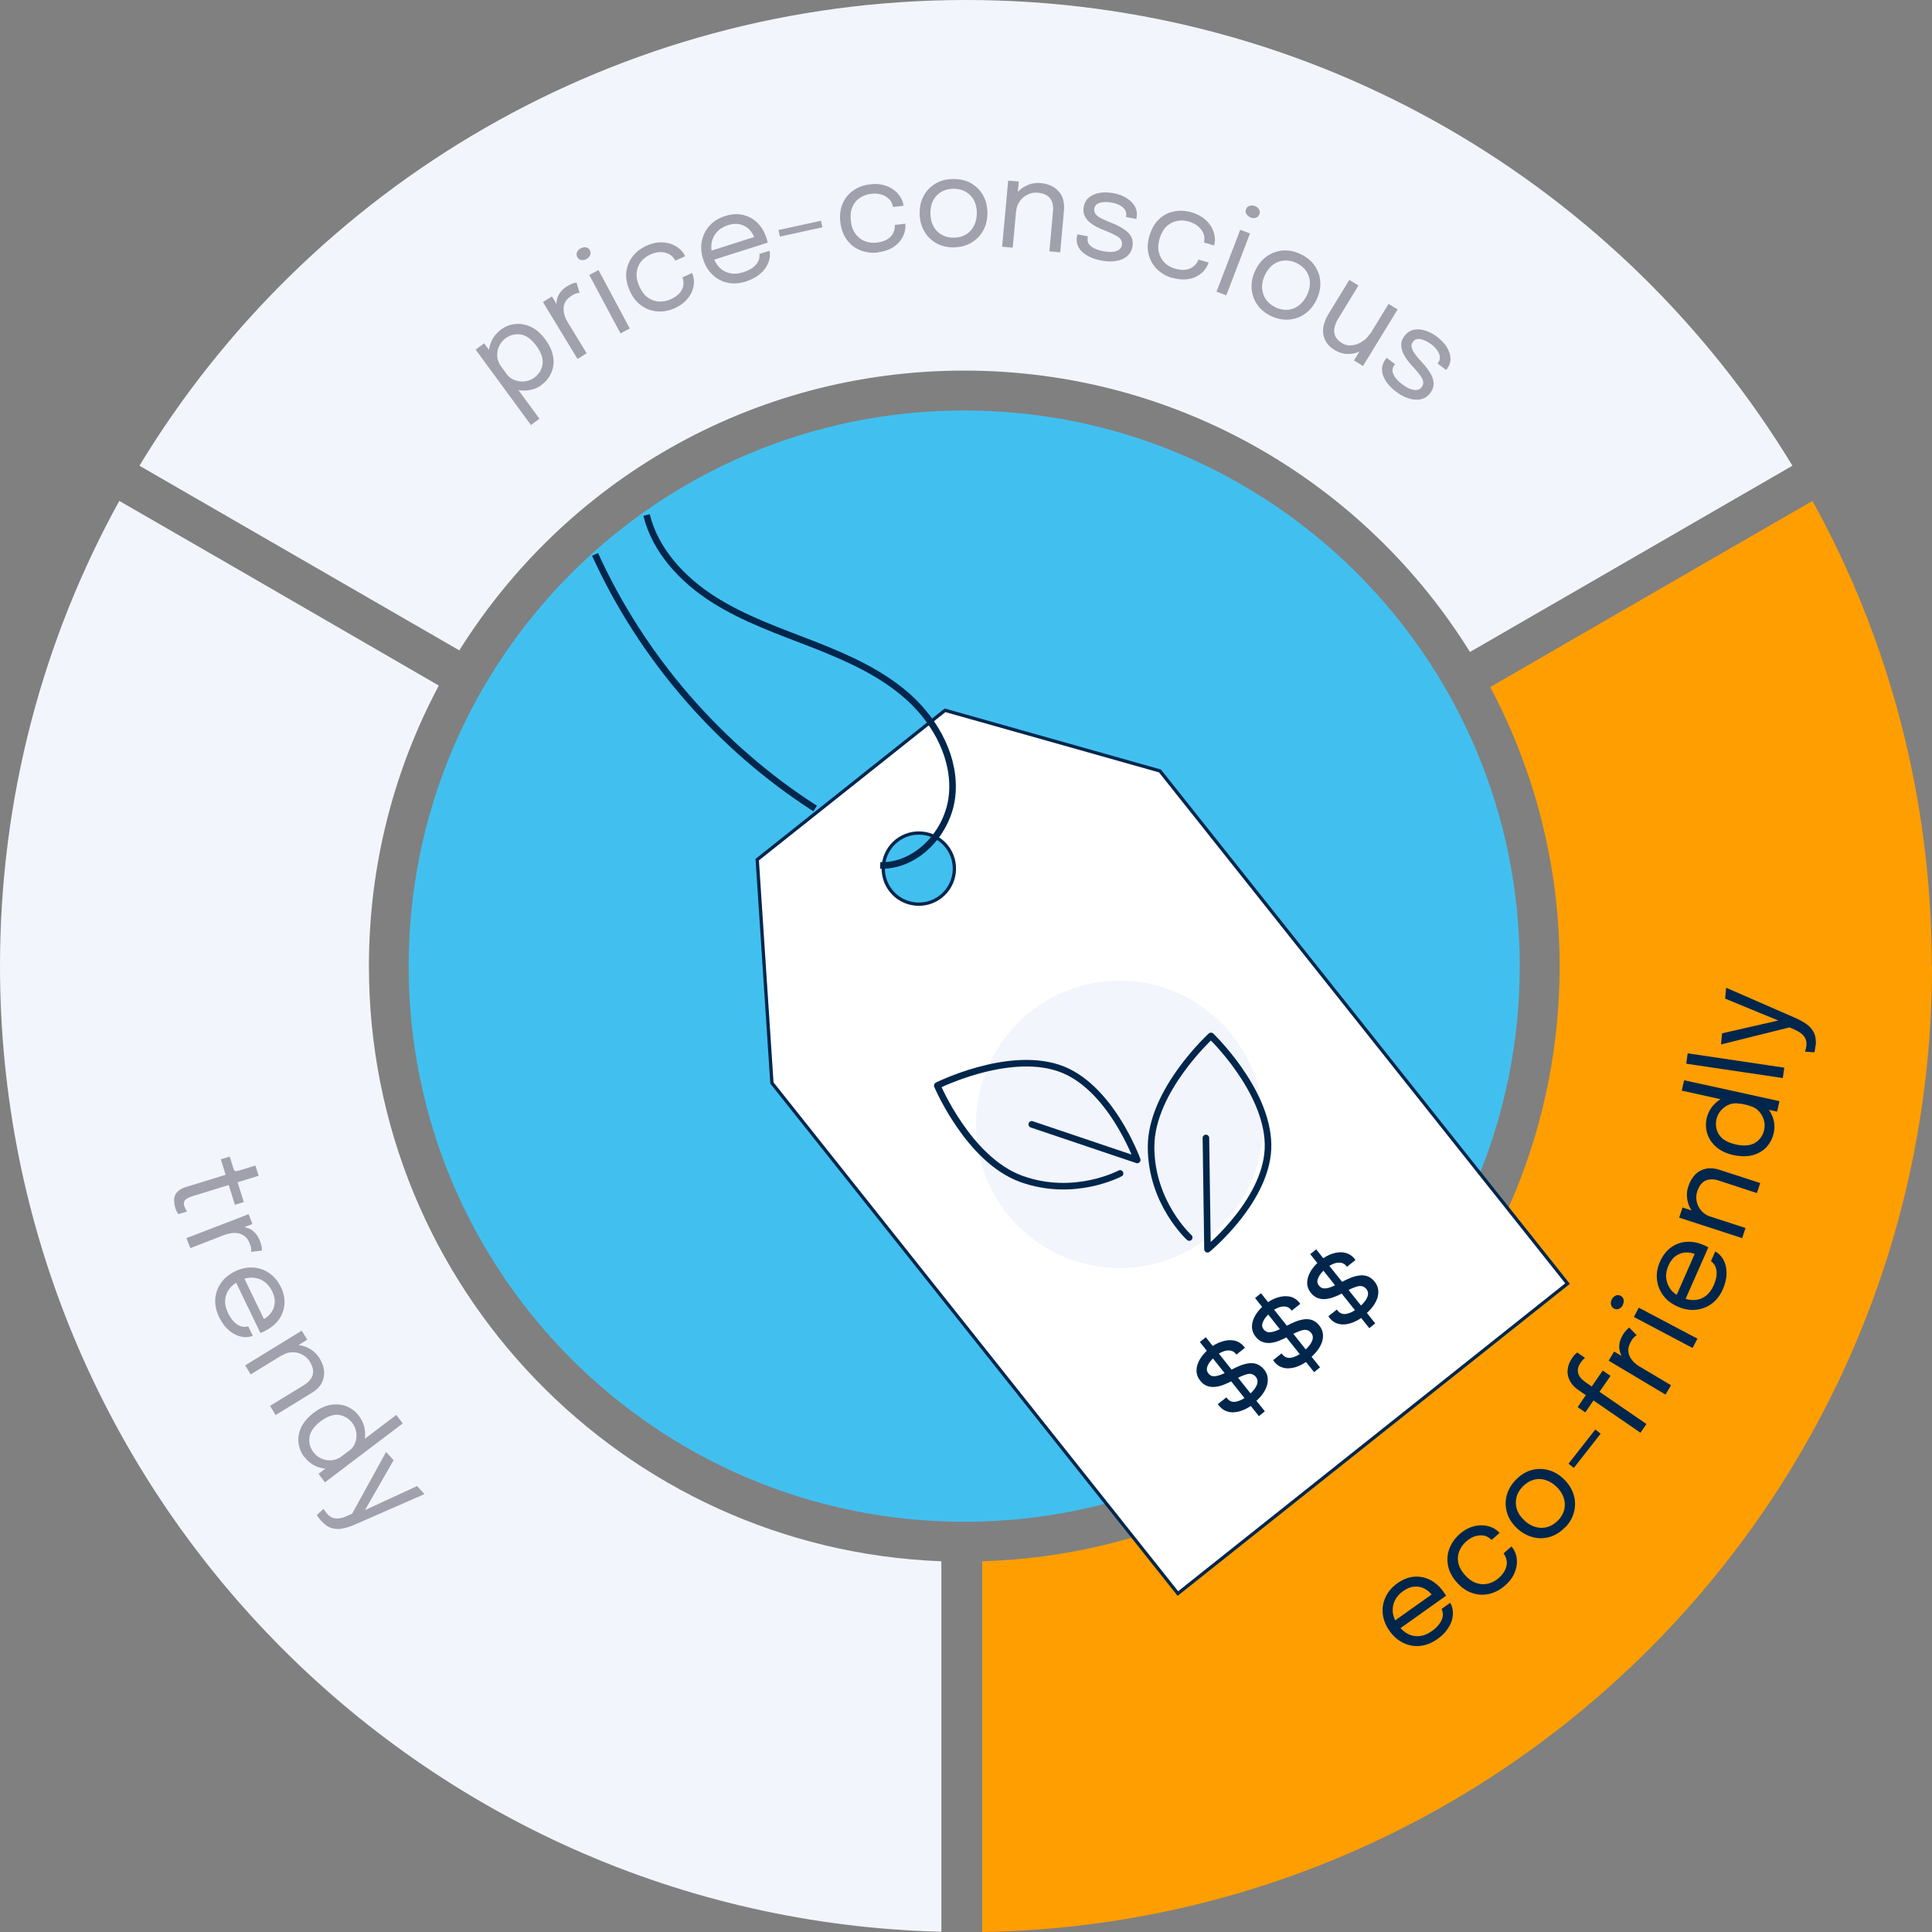 <svg xmlns="http://www.w3.org/2000/svg" width="294" height="294" viewBox="0 0 294 294" fill="none"><rect x="0" y="0" width="294" height="294" fill="#808080" stroke="none"/><g clip-path="url(#clip0_1270_14940)"><path d="M272.762 70.868L223.69 99.216C207.734 73.5 179.223 56.394 146.727 56.394C114.232 56.394 85.928 73.387 69.896 98.971L21.219 70.868C46.986 28.366 93.671 0 146.991 0C200.31 0 246.977 28.366 272.762 70.868Z" fill="#F3F5FC"></path><path d="M294 147C294 227.399 229.498 292.684 149.472 294V237.587C198.224 236.14 237.335 196.119 237.335 147.019C237.335 131.68 233.501 117.243 226.773 104.554L243.162 95.08L259.851 85.437L275.807 76.226C287.403 97.204 293.963 121.322 293.963 147H294Z" fill="#FF9E00"></path><path d="M143.251 237.568V293.962C63.788 291.989 0 226.966 0 147C0 121.322 6.578 97.204 18.155 76.226L33.736 85.211L50.406 94.854L66.776 104.329C59.992 117.055 56.139 131.586 56.139 147.019C56.139 195.893 94.817 235.745 143.251 237.587V237.568Z" fill="#F3F5FC"></path><path d="M146.727 231.572C193.416 231.572 231.264 193.716 231.264 147.019C231.264 100.321 193.416 62.466 146.727 62.466C100.039 62.466 62.19 100.321 62.19 147.019C62.19 193.716 100.039 231.572 146.727 231.572Z" fill="#41C0F0"></path><g opacity="0.5"><path d="M80.797 64.684L72.377 53.198L73.674 52.24L82.094 63.725L80.797 64.684ZM82.432 58.575C81.812 59.044 81.097 59.308 80.327 59.402C79.556 59.496 78.805 59.402 78.053 59.101C77.32 58.8 76.7 58.311 76.173 57.616L76.155 57.578C76.155 57.578 76.155 57.559 76.117 57.541L77.038 56.826C77.038 56.826 77.038 56.845 77.057 56.864C77.076 56.883 77.057 56.883 77.076 56.901C77.395 57.334 77.808 57.653 78.316 57.841C78.823 58.029 79.331 58.105 79.857 58.029C80.402 57.973 80.872 57.785 81.304 57.465C82.019 56.939 82.451 56.244 82.564 55.416C82.676 54.589 82.376 53.65 81.624 52.634C80.872 51.619 80.083 51.037 79.256 50.905C78.429 50.773 77.639 50.961 76.925 51.488C76.493 51.807 76.155 52.202 75.948 52.691C75.722 53.179 75.628 53.687 75.666 54.213C75.704 54.74 75.873 55.228 76.192 55.68L75.234 56.338C74.726 55.642 74.444 54.89 74.388 54.119C74.332 53.33 74.482 52.597 74.801 51.901C75.121 51.206 75.61 50.623 76.23 50.153C76.888 49.664 77.621 49.382 78.41 49.307C79.199 49.232 80.007 49.364 80.797 49.739C81.586 50.115 82.319 50.755 82.977 51.638C83.635 52.54 84.048 53.443 84.18 54.307C84.311 55.191 84.217 55.98 83.898 56.714C83.578 57.447 83.09 58.067 82.413 58.556L82.432 58.575Z" fill="#4E4E5E"></path><path d="M87.864 54.589L82.62 45.961L83.992 45.115L85.608 47.766L85.063 47.878C84.894 47.54 84.781 47.183 84.725 46.788C84.669 46.393 84.669 45.999 84.744 45.623C84.819 45.247 84.988 44.852 85.251 44.495C85.514 44.138 85.871 43.818 86.341 43.536C86.68 43.329 86.98 43.179 87.243 43.104C87.507 43.029 87.657 42.991 87.732 42.991L88.202 44.57C88.202 44.57 87.977 44.57 87.789 44.626C87.582 44.664 87.338 44.777 87.037 44.965C86.586 45.247 86.266 45.547 86.059 45.886C85.871 46.224 85.759 46.581 85.759 46.957C85.759 47.333 85.815 47.691 85.928 48.048C86.041 48.405 86.21 48.743 86.398 49.044L89.273 53.762L87.901 54.608L87.864 54.589Z" fill="#4E4E5E"></path><path d="M89.273 39.419C89.01 39.551 88.747 39.607 88.465 39.57C88.183 39.532 87.995 39.382 87.844 39.118C87.713 38.874 87.694 38.611 87.807 38.367C87.92 38.122 88.108 37.916 88.371 37.784C88.634 37.652 88.897 37.596 89.16 37.633C89.423 37.671 89.63 37.822 89.762 38.085C89.893 38.348 89.912 38.592 89.799 38.837C89.686 39.081 89.498 39.288 89.235 39.419H89.273ZM94.423 50.736L89.668 41.844L91.077 41.092L95.832 49.984L94.423 50.736Z" fill="#4E4E5E"></path><path d="M102.673 46.901C101.79 47.296 100.907 47.446 100.023 47.39C99.14 47.314 98.313 47.032 97.58 46.487C96.847 45.961 96.246 45.19 95.813 44.213C95.381 43.216 95.212 42.276 95.306 41.393C95.419 40.491 95.738 39.701 96.283 39.006C96.828 38.31 97.543 37.765 98.426 37.37C99.102 37.069 99.741 36.9 100.362 36.882C100.982 36.844 101.546 36.938 102.072 37.107C102.579 37.295 103.03 37.539 103.406 37.859C103.782 38.179 104.064 38.554 104.233 38.949C104.233 38.949 104.233 38.949 104.233 38.968C104.233 38.968 104.233 38.987 104.233 39.006L102.767 39.664C102.767 39.664 102.73 39.607 102.711 39.57C102.692 39.532 102.673 39.494 102.636 39.457C102.41 39.081 102.128 38.818 101.734 38.63C101.339 38.442 100.925 38.367 100.456 38.367C99.986 38.367 99.497 38.498 98.99 38.724C98.407 38.987 97.937 39.344 97.561 39.795C97.185 40.265 96.96 40.81 96.885 41.449C96.809 42.089 96.941 42.784 97.279 43.555C97.618 44.307 98.05 44.889 98.557 45.265C99.084 45.641 99.647 45.848 100.249 45.886C100.85 45.923 101.452 45.81 102.016 45.566C102.636 45.284 103.106 44.965 103.425 44.589C103.745 44.213 103.933 43.818 103.989 43.404C104.045 42.991 103.989 42.577 103.857 42.201L105.323 41.543C105.511 41.957 105.605 42.408 105.605 42.916C105.605 43.404 105.492 43.912 105.286 44.401C105.079 44.889 104.759 45.359 104.308 45.81C103.876 46.243 103.294 46.619 102.598 46.938L102.673 46.901Z" fill="#4E4E5E"></path><path d="M108.048 39.72L107.616 38.348L115.04 35.979L114.908 36.525C114.908 36.525 114.89 36.449 114.871 36.412C114.871 36.374 114.852 36.355 114.833 36.318C114.664 35.754 114.382 35.284 114.006 34.908C113.63 34.532 113.161 34.269 112.616 34.137C112.07 34.006 111.45 34.043 110.774 34.269C110.097 34.494 109.533 34.814 109.12 35.284C108.688 35.735 108.424 36.28 108.293 36.901C108.18 37.521 108.236 38.197 108.462 38.931C108.706 39.683 109.045 40.265 109.496 40.716C109.947 41.168 110.473 41.45 111.093 41.581C111.713 41.713 112.371 41.656 113.085 41.431C113.593 41.262 114.025 41.074 114.363 40.848C114.702 40.623 114.965 40.378 115.153 40.134C115.341 39.87 115.472 39.626 115.529 39.363C115.585 39.119 115.604 38.874 115.547 38.649L117.089 38.16C117.183 38.555 117.183 38.987 117.089 39.419C116.995 39.852 116.807 40.303 116.525 40.735C116.243 41.168 115.848 41.562 115.341 41.938C114.833 42.295 114.232 42.596 113.499 42.841C112.54 43.141 111.619 43.217 110.736 43.029C109.853 42.841 109.101 42.446 108.443 41.825C107.785 41.205 107.297 40.416 106.996 39.438C106.677 38.461 106.62 37.521 106.808 36.637C106.996 35.754 107.391 34.983 107.992 34.325C108.594 33.667 109.383 33.178 110.341 32.878C111.319 32.558 112.221 32.502 113.067 32.709C113.912 32.897 114.645 33.31 115.266 33.912C115.886 34.513 116.337 35.303 116.638 36.224C116.675 36.318 116.713 36.449 116.75 36.6C116.788 36.75 116.825 36.863 116.825 36.919L108.048 39.72Z" fill="#4E4E5E"></path><path d="M118.686 35.998L118.461 35.002L124.926 33.592L125.152 34.588L118.686 35.998Z" fill="#4E4E5E"></path><path d="M133.646 38.423C132.688 38.536 131.805 38.423 130.959 38.103C130.132 37.784 129.437 37.258 128.891 36.525C128.346 35.791 128.008 34.908 127.877 33.818C127.745 32.746 127.877 31.787 128.234 30.96C128.591 30.133 129.136 29.475 129.869 28.968C130.602 28.46 131.448 28.159 132.406 28.047C133.139 27.953 133.797 27.99 134.398 28.141C135 28.291 135.526 28.535 135.958 28.855C136.39 29.174 136.748 29.55 137.011 29.964C137.274 30.378 137.443 30.81 137.481 31.261C137.481 31.261 137.481 31.261 137.481 31.28C137.481 31.28 137.481 31.299 137.481 31.317L135.883 31.505C135.883 31.505 135.883 31.43 135.864 31.393C135.864 31.355 135.845 31.317 135.827 31.261C135.733 30.848 135.526 30.49 135.206 30.208C134.906 29.926 134.511 29.72 134.06 29.588C133.609 29.456 133.101 29.419 132.538 29.494C131.917 29.569 131.354 29.776 130.846 30.114C130.339 30.453 129.963 30.904 129.718 31.487C129.455 32.069 129.38 32.784 129.474 33.611C129.568 34.438 129.812 35.096 130.207 35.622C130.602 36.13 131.072 36.506 131.635 36.712C132.199 36.919 132.801 36.994 133.421 36.919C134.098 36.844 134.643 36.656 135.056 36.393C135.47 36.13 135.77 35.81 135.939 35.415C136.109 35.021 136.202 34.645 136.165 34.231L137.762 34.043C137.819 34.494 137.762 34.964 137.631 35.434C137.481 35.904 137.236 36.355 136.898 36.769C136.56 37.182 136.109 37.54 135.563 37.822C135.018 38.103 134.361 38.31 133.609 38.386L133.646 38.423Z" fill="#4E4E5E"></path><path d="M145.168 37.652C144.153 37.652 143.251 37.446 142.48 37.013C141.691 36.562 141.089 35.961 140.638 35.171C140.187 34.382 139.962 33.498 139.943 32.483C139.943 31.468 140.131 30.584 140.563 29.795C140.995 29.005 141.597 28.385 142.367 27.934C143.138 27.483 144.021 27.238 145.036 27.238C146.051 27.238 146.953 27.426 147.724 27.859C148.494 28.291 149.115 28.892 149.566 29.663C150.017 30.434 150.242 31.317 150.261 32.333C150.261 33.348 150.073 34.25 149.641 35.039C149.208 35.829 148.607 36.468 147.837 36.919C147.066 37.389 146.183 37.615 145.168 37.634V37.652ZM145.149 36.167C145.844 36.167 146.465 35.998 146.991 35.679C147.517 35.359 147.93 34.927 148.212 34.344C148.513 33.78 148.645 33.122 148.645 32.37C148.645 31.618 148.476 30.96 148.175 30.415C147.874 29.87 147.442 29.438 146.916 29.156C146.371 28.855 145.769 28.723 145.074 28.723C144.378 28.723 143.777 28.892 143.251 29.193C142.724 29.494 142.311 29.926 142.01 30.49C141.71 31.054 141.578 31.712 141.578 32.464C141.578 33.216 141.747 33.874 142.048 34.438C142.349 35.002 142.781 35.434 143.326 35.735C143.871 36.036 144.472 36.186 145.168 36.167H145.149Z" fill="#4E4E5E"></path><path d="M152.497 37.54L153.418 27.483L155.034 27.633L154.113 37.69L152.497 37.54ZM159.695 38.197L160.128 33.385C160.146 33.103 160.184 32.859 160.184 32.671C160.184 32.483 160.222 32.314 160.24 32.145C160.297 31.618 160.24 31.148 160.109 30.753C159.958 30.34 159.714 30.02 159.357 29.776C159 29.532 158.511 29.381 157.91 29.325C157.365 29.268 156.857 29.363 156.388 29.607C155.899 29.832 155.504 30.171 155.185 30.622C154.865 31.054 154.677 31.562 154.64 32.145L153.756 31.712C153.831 30.923 154.095 30.227 154.527 29.626C154.978 29.024 155.542 28.554 156.218 28.235C156.895 27.915 157.628 27.783 158.38 27.859C159.15 27.934 159.827 28.141 160.372 28.498C160.917 28.855 161.33 29.306 161.612 29.889C161.875 30.471 161.969 31.148 161.913 31.919C161.894 32.201 161.857 32.502 161.838 32.821C161.819 33.141 161.781 33.46 161.763 33.742L161.33 38.404L159.714 38.254L159.695 38.197Z" fill="#4E4E5E"></path><path d="M167.495 39.626C166.894 39.513 166.368 39.344 165.879 39.119C165.39 38.893 164.996 38.63 164.657 38.31C164.338 37.991 164.093 37.633 163.962 37.239C163.83 36.844 163.793 36.412 163.887 35.942C163.887 35.885 163.905 35.848 163.924 35.791C163.924 35.735 163.924 35.697 163.943 35.66L165.541 35.961C165.541 35.961 165.541 36.036 165.541 36.054C165.541 36.073 165.541 36.111 165.522 36.167C165.428 36.675 165.578 37.107 165.992 37.446C166.405 37.803 167.025 38.047 167.833 38.216C168.322 38.31 168.792 38.348 169.205 38.329C169.619 38.31 169.957 38.216 170.22 38.047C170.483 37.878 170.653 37.652 170.709 37.333C170.803 36.825 170.634 36.393 170.202 36.092C169.769 35.773 169.074 35.453 168.153 35.096C167.664 34.908 167.213 34.701 166.781 34.475C166.349 34.25 165.992 33.987 165.672 33.705C165.371 33.404 165.146 33.084 164.996 32.709C164.864 32.333 164.826 31.919 164.92 31.449C165.033 30.848 165.315 30.359 165.747 30.02C166.18 29.663 166.725 29.438 167.382 29.344C168.04 29.231 168.736 29.268 169.487 29.4C170.202 29.532 170.859 29.776 171.423 30.133C171.987 30.49 172.419 30.904 172.701 31.411C172.983 31.919 173.077 32.502 172.946 33.141C172.946 33.16 172.946 33.197 172.946 33.235C172.946 33.272 172.946 33.31 172.946 33.329L171.367 33.028C171.367 33.028 171.367 32.972 171.367 32.953C171.367 32.934 171.367 32.915 171.367 32.897C171.442 32.539 171.367 32.22 171.198 31.938C171.01 31.656 170.747 31.43 170.408 31.242C170.07 31.054 169.675 30.923 169.262 30.848C168.867 30.772 168.473 30.735 168.078 30.753C167.683 30.772 167.345 30.848 167.063 30.979C166.781 31.129 166.593 31.374 166.537 31.693C166.48 32.032 166.537 32.314 166.725 32.577C166.913 32.84 167.213 33.047 167.627 33.254C168.021 33.46 168.51 33.667 169.074 33.893C169.581 34.081 170.032 34.288 170.465 34.532C170.897 34.776 171.273 35.021 171.574 35.303C171.893 35.585 172.1 35.923 172.25 36.28C172.382 36.656 172.419 37.07 172.325 37.558C172.231 38.047 172.043 38.442 171.743 38.761C171.461 39.081 171.085 39.325 170.653 39.495C170.22 39.664 169.732 39.758 169.205 39.776C168.679 39.795 168.115 39.758 167.552 39.645L167.495 39.626Z" fill="#4E4E5E"></path><path d="M178.396 42.314C177.475 42.032 176.704 41.581 176.065 40.961C175.426 40.34 175.013 39.57 174.787 38.686C174.562 37.803 174.618 36.844 174.938 35.81C175.257 34.776 175.727 33.949 176.404 33.329C177.062 32.708 177.832 32.333 178.697 32.163C179.561 31.994 180.463 32.05 181.384 32.333C182.08 32.539 182.681 32.84 183.17 33.216C183.658 33.592 184.034 34.024 184.316 34.494C184.598 34.964 184.767 35.453 184.842 35.942C184.918 36.43 184.899 36.882 184.767 37.314C184.767 37.314 184.767 37.314 184.767 37.333C184.767 37.352 184.767 37.352 184.767 37.37L183.226 36.9C183.226 36.9 183.226 36.825 183.245 36.788C183.264 36.75 183.245 36.712 183.245 36.656C183.32 36.242 183.264 35.829 183.095 35.453C182.925 35.077 182.662 34.72 182.286 34.419C181.929 34.118 181.478 33.893 180.933 33.724C180.332 33.535 179.73 33.498 179.148 33.611C178.565 33.724 178.02 33.987 177.55 34.419C177.08 34.851 176.723 35.472 176.479 36.261C176.235 37.051 176.197 37.765 176.347 38.385C176.498 39.006 176.78 39.532 177.212 39.964C177.644 40.397 178.17 40.697 178.772 40.867C179.43 41.055 179.993 41.13 180.482 41.036C180.971 40.942 181.365 40.773 181.685 40.491C182.004 40.209 182.23 39.87 182.38 39.495L183.921 39.946C183.79 40.378 183.564 40.791 183.245 41.167C182.925 41.544 182.512 41.844 182.042 42.089C181.572 42.333 181.008 42.483 180.388 42.521C179.768 42.559 179.091 42.483 178.358 42.258L178.396 42.314Z" fill="#4E4E5E"></path><path d="M185.124 44.382L188.733 34.964L190.217 35.528L186.609 44.946L185.124 44.382ZM190.311 33.084C190.029 32.972 189.823 32.802 189.672 32.577C189.522 32.351 189.503 32.088 189.616 31.825C189.71 31.562 189.898 31.393 190.161 31.317C190.424 31.242 190.687 31.261 190.969 31.355C191.251 31.449 191.458 31.637 191.589 31.863C191.721 32.088 191.758 32.351 191.646 32.614C191.533 32.896 191.364 33.066 191.101 33.141C190.838 33.216 190.574 33.216 190.292 33.103L190.311 33.084Z" fill="#4E4E5E"></path><path d="M193.45 48.104C192.529 47.672 191.815 47.089 191.308 46.337C190.8 45.604 190.518 44.777 190.462 43.874C190.406 42.972 190.593 42.07 191.026 41.149C191.458 40.246 192.041 39.532 192.774 39.006C193.507 38.498 194.315 38.198 195.198 38.122C196.081 38.047 197.002 38.235 197.904 38.667C198.825 39.1 199.54 39.683 200.047 40.416C200.554 41.149 200.855 41.957 200.912 42.859C200.968 43.743 200.799 44.645 200.367 45.566C199.934 46.487 199.352 47.202 198.619 47.728C197.886 48.255 197.078 48.555 196.175 48.63C195.273 48.706 194.371 48.536 193.45 48.104ZM194.089 46.769C194.709 47.07 195.348 47.183 195.95 47.145C196.57 47.089 197.134 46.882 197.641 46.487C198.149 46.093 198.581 45.566 198.901 44.89C199.22 44.213 199.37 43.555 199.333 42.916C199.295 42.277 199.107 41.713 198.75 41.224C198.393 40.717 197.904 40.322 197.284 40.021C196.664 39.72 196.044 39.607 195.424 39.645C194.803 39.683 194.258 39.889 193.732 40.265C193.225 40.641 192.811 41.168 192.492 41.844C192.172 42.521 192.022 43.179 192.059 43.818C192.097 44.457 192.285 45.04 192.623 45.548C192.98 46.055 193.469 46.469 194.089 46.751V46.769Z" fill="#4E4E5E"></path><path d="M203.167 53.311C202.547 52.935 202.096 52.522 201.814 52.052C201.532 51.582 201.381 51.112 201.344 50.623C201.306 50.134 201.363 49.664 201.513 49.194C201.663 48.743 201.832 48.33 202.058 47.954C202.19 47.747 202.321 47.54 202.453 47.315C202.584 47.089 202.716 46.882 202.847 46.657L205.328 42.596L206.719 43.442L204.351 47.333C204.238 47.54 204.107 47.728 203.994 47.916C203.881 48.104 203.768 48.292 203.656 48.461C203.392 48.894 203.204 49.345 203.092 49.796C202.979 50.247 203.016 50.679 203.167 51.093C203.336 51.506 203.674 51.882 204.201 52.202C204.689 52.503 205.215 52.615 205.779 52.54C206.343 52.465 206.851 52.277 207.339 51.939C207.828 51.619 208.204 51.224 208.486 50.773L209.087 51.6C208.805 52.07 208.429 52.484 207.978 52.841C207.527 53.198 207.038 53.461 206.493 53.649C205.948 53.837 205.403 53.894 204.821 53.856C204.238 53.8 203.693 53.612 203.129 53.292L203.167 53.311ZM206.042 54.852L211.305 46.243L212.677 47.089L207.414 55.698L206.042 54.852Z" fill="#4E4E5E"></path><path d="M212.433 59.59C211.944 59.232 211.53 58.838 211.211 58.424C210.873 58.011 210.628 57.597 210.478 57.165C210.328 56.732 210.271 56.3 210.328 55.886C210.384 55.473 210.553 55.059 210.835 54.683C210.873 54.646 210.891 54.608 210.929 54.552C210.967 54.514 210.985 54.477 211.004 54.439L212.301 55.416C212.301 55.416 212.263 55.473 212.245 55.492C212.245 55.51 212.207 55.548 212.169 55.586C211.869 55.999 211.812 56.45 212.038 56.958C212.263 57.465 212.696 57.954 213.353 58.462C213.767 58.762 214.143 59.007 214.538 59.157C214.913 59.307 215.271 59.383 215.571 59.345C215.891 59.307 216.135 59.176 216.323 58.932C216.642 58.518 216.661 58.067 216.417 57.597C216.154 57.127 215.684 56.525 215.007 55.811C214.65 55.435 214.331 55.04 214.049 54.646C213.767 54.251 213.541 53.856 213.41 53.461C213.278 53.067 213.203 52.672 213.241 52.277C213.278 51.882 213.447 51.488 213.729 51.112C214.105 50.623 214.556 50.322 215.101 50.191C215.646 50.059 216.248 50.096 216.868 50.303C217.507 50.491 218.127 50.83 218.729 51.281C219.311 51.732 219.781 52.221 220.138 52.785C220.495 53.349 220.683 53.913 220.721 54.495C220.758 55.078 220.571 55.623 220.176 56.15C220.176 56.168 220.138 56.187 220.119 56.225C220.101 56.262 220.082 56.281 220.063 56.3L218.766 55.322C218.766 55.322 218.804 55.285 218.804 55.266C218.804 55.266 218.823 55.228 218.841 55.21C219.067 54.909 219.142 54.608 219.105 54.27C219.067 53.931 218.917 53.612 218.691 53.292C218.466 52.973 218.184 52.691 217.845 52.428C217.526 52.183 217.188 51.976 216.83 51.826C216.473 51.657 216.135 51.582 215.816 51.582C215.496 51.582 215.233 51.732 215.026 51.995C214.819 52.277 214.744 52.559 214.819 52.86C214.895 53.161 215.045 53.499 215.327 53.875C215.59 54.232 215.928 54.646 216.342 55.078C216.699 55.473 217.037 55.867 217.319 56.262C217.601 56.657 217.827 57.052 217.977 57.447C218.127 57.841 218.184 58.236 218.146 58.631C218.108 59.026 217.939 59.42 217.639 59.815C217.338 60.21 217 60.492 216.586 60.642C216.191 60.793 215.759 60.868 215.289 60.811C214.819 60.774 214.35 60.642 213.861 60.435C213.372 60.229 212.902 59.947 212.433 59.59Z" fill="#4E4E5E"></path></g><path d="M212.564 248.171L211.737 246.986L218.09 242.475L218.127 243.02C218.127 243.02 218.09 242.964 218.071 242.926C218.052 242.888 218.033 242.87 218.015 242.851C217.676 242.381 217.263 242.005 216.793 241.761C216.323 241.497 215.797 241.403 215.233 241.441C214.669 241.479 214.105 241.704 213.523 242.118C212.94 242.531 212.508 243.02 212.245 243.584C211.982 244.148 211.888 244.749 211.944 245.37C212.019 245.99 212.282 246.629 212.715 247.25C213.166 247.889 213.673 248.34 214.237 248.641C214.801 248.923 215.402 249.035 216.022 248.979C216.643 248.904 217.263 248.659 217.864 248.227C218.297 247.926 218.635 247.607 218.898 247.287C219.161 246.968 219.33 246.667 219.443 246.366C219.556 246.065 219.593 245.783 219.556 245.52C219.518 245.257 219.481 245.031 219.368 244.843L220.683 243.903C220.89 244.261 221.022 244.655 221.078 245.107C221.135 245.558 221.078 246.046 220.947 246.535C220.796 247.043 220.552 247.531 220.176 248.039C219.819 248.547 219.312 249.017 218.691 249.449C217.864 250.032 217 250.37 216.116 250.464C215.233 250.558 214.387 250.408 213.56 250.013C212.752 249.618 212.038 249.017 211.455 248.189C210.854 247.343 210.516 246.479 210.422 245.576C210.328 244.674 210.478 243.828 210.854 243.02C211.23 242.212 211.831 241.516 212.64 240.933C213.466 240.351 214.312 240.012 215.177 239.937C216.041 239.862 216.868 240.031 217.639 240.426C218.409 240.821 219.086 241.422 219.65 242.212C219.706 242.287 219.781 242.4 219.875 242.55C219.969 242.682 220.026 242.776 220.044 242.832L212.546 248.171H212.564Z" fill="#00264C"></path><path d="M229.009 241.29C228.276 241.93 227.487 242.343 226.622 242.55C225.758 242.757 224.893 242.7 224.029 242.418C223.164 242.136 222.375 241.572 221.661 240.764C220.947 239.956 220.514 239.091 220.345 238.208C220.176 237.324 220.251 236.459 220.571 235.632C220.89 234.805 221.416 234.072 222.131 233.433C222.676 232.944 223.258 232.606 223.841 232.399C224.424 232.192 224.987 232.098 225.532 232.117C226.077 232.117 226.585 232.249 227.036 232.437C227.487 232.625 227.863 232.907 228.145 233.226C228.145 233.226 228.145 233.226 228.164 233.245C228.182 233.264 228.164 233.264 228.182 233.283L226.98 234.335C226.98 234.335 226.942 234.279 226.904 234.26C226.867 234.241 226.848 234.204 226.81 234.185C226.491 233.903 226.134 233.715 225.72 233.659C225.307 233.602 224.875 233.659 224.424 233.79C223.972 233.94 223.54 234.204 223.127 234.561C222.657 234.974 222.3 235.463 222.074 236.008C221.849 236.572 221.792 237.155 221.905 237.775C222.018 238.396 222.356 239.035 222.901 239.655C223.446 240.275 224.029 240.689 224.63 240.896C225.232 241.103 225.833 241.14 226.435 240.99C227.017 240.858 227.562 240.576 228.032 240.163C228.539 239.711 228.897 239.26 229.085 238.809C229.272 238.358 229.348 237.926 229.272 237.493C229.197 237.061 229.047 236.704 228.803 236.384L230.005 235.332C230.306 235.67 230.532 236.083 230.682 236.553C230.832 237.023 230.87 237.531 230.814 238.076C230.757 238.621 230.588 239.148 230.306 239.711C230.024 240.257 229.592 240.783 229.009 241.29Z" fill="#00264C"></path><path d="M238.219 232.361C237.523 233.095 236.753 233.602 235.888 233.865C235.024 234.128 234.159 234.147 233.276 233.922C232.392 233.696 231.584 233.245 230.851 232.568C230.118 231.873 229.611 231.102 229.348 230.256C229.085 229.41 229.047 228.545 229.254 227.662C229.46 226.797 229.912 225.989 230.607 225.256C231.302 224.523 232.073 224.015 232.919 223.752C233.764 223.489 234.629 223.47 235.512 223.677C236.377 223.884 237.185 224.335 237.918 225.03C238.651 225.726 239.158 226.496 239.44 227.361C239.722 228.226 239.76 229.091 239.553 229.974C239.346 230.858 238.914 231.666 238.219 232.399V232.361ZM237.129 231.346C237.598 230.839 237.918 230.275 238.05 229.673C238.181 229.072 238.143 228.47 237.937 227.869C237.73 227.267 237.354 226.703 236.809 226.196C236.264 225.688 235.681 225.35 235.061 225.181C234.441 225.011 233.858 225.03 233.276 225.218C232.693 225.406 232.167 225.745 231.678 226.252C231.208 226.76 230.889 227.305 230.757 227.906C230.626 228.508 230.645 229.109 230.832 229.692C231.02 230.275 231.415 230.839 231.96 231.365C232.505 231.891 233.088 232.211 233.708 232.38C234.328 232.549 234.93 232.531 235.531 232.361C236.114 232.173 236.659 231.835 237.129 231.328V231.346Z" fill="#00264C"></path><path d="M239.497 223.376L238.688 222.737L242.767 217.53L243.575 218.169L239.497 223.376Z" fill="#00264C"></path><path d="M249.627 218.018L242.485 213.112L241.244 214.936L240.079 214.127L241.32 212.304L240.248 211.571C239.872 211.308 239.572 211.044 239.309 210.744C239.064 210.443 238.876 210.123 238.745 209.804C238.613 209.484 238.557 209.127 238.538 208.789C238.538 208.432 238.594 208.074 238.707 207.717C238.82 207.36 239.008 207.003 239.252 206.646C239.421 206.383 239.591 206.195 239.722 206.063C239.854 205.931 239.948 205.856 240.023 205.819L241.188 206.627C241.188 206.627 241.038 206.759 240.906 206.89C240.775 207.022 240.662 207.172 240.549 207.341C240.305 207.698 240.154 208.018 240.117 208.319C240.079 208.62 240.117 208.883 240.211 209.146C240.324 209.39 240.474 209.635 240.681 209.841C240.887 210.048 241.132 210.236 241.395 210.424L242.222 210.988L243.894 208.563L245.079 209.371L243.406 211.796L250.548 216.703L249.627 218.037V218.018Z" fill="#00264C"></path><path d="M253.461 212.229L244.797 207.059L245.624 205.668L248.293 207.247L247.86 207.604C247.56 207.379 247.297 207.116 247.052 206.796C246.827 206.477 246.639 206.138 246.526 205.743C246.413 205.368 246.376 204.954 246.432 204.522C246.488 204.089 246.658 203.638 246.939 203.168C247.146 202.811 247.353 202.548 247.541 202.36C247.729 202.172 247.86 202.059 247.917 202.021L249.063 203.187C249.063 203.187 248.875 203.3 248.725 203.431C248.575 203.563 248.387 203.77 248.217 204.089C247.954 204.54 247.804 204.973 247.785 205.349C247.766 205.725 247.842 206.101 248.011 206.439C248.18 206.777 248.405 207.059 248.669 207.323C248.95 207.586 249.232 207.811 249.552 207.98L254.288 210.8L253.461 212.191V212.229Z" fill="#00264C"></path><path d="M246.958 198.6C246.826 198.864 246.62 199.052 246.375 199.164C246.131 199.277 245.868 199.277 245.605 199.127C245.36 198.995 245.21 198.788 245.154 198.525C245.097 198.262 245.154 197.98 245.285 197.717C245.417 197.454 245.623 197.266 245.868 197.153C246.112 197.04 246.375 197.059 246.62 197.191C246.883 197.322 247.033 197.529 247.071 197.792C247.108 198.055 247.071 198.318 246.939 198.582L246.958 198.6ZM257.558 205.123L248.631 200.405L249.382 198.995L258.31 203.713L257.558 205.123Z" fill="#00264C"></path><path d="M256.186 198.262L254.87 197.679L258.009 190.536L258.328 190.987C258.328 190.987 258.253 190.949 258.234 190.949C258.197 190.949 258.178 190.931 258.141 190.912C257.614 190.686 257.069 190.573 256.524 190.592C255.979 190.611 255.472 190.799 255.021 191.119C254.551 191.438 254.194 191.927 253.893 192.585C253.611 193.243 253.48 193.882 253.555 194.502C253.63 195.123 253.837 195.687 254.213 196.194C254.588 196.702 255.133 197.096 255.848 197.416C256.562 197.736 257.238 197.867 257.877 197.829C258.516 197.792 259.08 197.585 259.569 197.209C260.058 196.833 260.471 196.307 260.772 195.611C260.978 195.123 261.129 194.671 261.185 194.277C261.242 193.882 261.242 193.525 261.185 193.205C261.11 192.886 261.016 192.641 260.866 192.416C260.715 192.209 260.546 192.04 260.358 191.927L261.016 190.442C261.373 190.63 261.693 190.912 261.975 191.269C262.256 191.626 262.463 192.059 262.595 192.566C262.726 193.074 262.764 193.638 262.708 194.239C262.651 194.859 262.463 195.517 262.163 196.213C261.749 197.134 261.185 197.867 260.471 198.393C259.757 198.92 258.949 199.221 258.047 199.315C257.144 199.409 256.242 199.239 255.303 198.826C254.363 198.412 253.611 197.848 253.085 197.115C252.559 196.382 252.239 195.593 252.145 194.69C252.051 193.807 252.202 192.886 252.615 191.983C253.028 191.043 253.592 190.329 254.288 189.822C255.002 189.314 255.791 189.032 256.656 188.976C257.52 188.919 258.404 189.088 259.306 189.483C259.4 189.521 259.513 189.577 259.663 189.652C259.813 189.728 259.907 189.784 259.964 189.822L256.242 198.243L256.186 198.262Z" fill="#00264C"></path><path d="M265.113 188.412L255.528 185.291L256.036 183.75L265.621 186.87L265.113 188.412ZM267.35 181.551L262.745 180.047C262.463 179.953 262.238 179.878 262.069 179.821C261.9 179.765 261.712 179.708 261.561 179.652C261.054 179.483 260.603 179.426 260.17 179.483C259.738 179.52 259.362 179.708 259.043 179.99C258.723 180.291 258.46 180.723 258.272 181.306C258.103 181.814 258.084 182.34 258.197 182.866C258.31 183.393 258.554 183.844 258.911 184.258C259.268 184.671 259.719 184.953 260.264 185.141L259.644 185.912C258.892 185.667 258.272 185.254 257.784 184.69C257.295 184.126 256.957 183.468 256.806 182.735C256.637 182.002 256.675 181.269 256.919 180.536C257.163 179.802 257.52 179.201 257.972 178.731C258.423 178.261 258.986 177.979 259.607 177.847C260.227 177.716 260.922 177.772 261.655 178.017C261.918 178.111 262.2 178.205 262.52 178.299C262.839 178.393 263.121 178.487 263.403 178.581L267.857 180.028L267.35 181.569V181.551Z" fill="#00264C"></path><path d="M270.432 169.163L255.923 165.967L256.28 164.388L270.789 167.565L270.432 169.144V169.163ZM269.906 172.433C269.737 173.242 269.361 173.937 268.835 174.539C268.29 175.122 267.594 175.535 266.748 175.78C265.903 176.005 264.925 176.005 263.816 175.78C262.726 175.535 261.862 175.14 261.185 174.558C260.527 173.975 260.058 173.317 259.813 172.546C259.569 171.794 259.531 171.005 259.701 170.215C259.87 169.463 260.208 168.787 260.715 168.204C261.223 167.621 261.843 167.189 262.576 166.926C263.309 166.663 264.098 166.625 264.944 166.813C264.944 166.813 264.982 166.813 265.001 166.813C265.001 166.813 265.038 166.813 265.057 166.813L264.85 167.96C264.85 167.96 264.813 167.96 264.794 167.96C264.775 167.96 264.756 167.96 264.737 167.96C264.192 167.847 263.685 167.884 263.196 168.054C262.708 168.242 262.275 168.542 261.918 168.937C261.561 169.332 261.317 169.802 261.204 170.328C261.016 171.212 261.148 172.001 261.618 172.697C262.087 173.411 262.933 173.881 264.155 174.163C265.376 174.426 266.354 174.351 267.087 173.9C267.82 173.449 268.271 172.791 268.459 171.926C268.571 171.381 268.553 170.836 268.384 170.328C268.214 169.821 267.932 169.369 267.557 168.993C267.162 168.617 266.692 168.373 266.147 168.26L266.429 167.132C267.275 167.32 267.989 167.678 268.571 168.223C269.154 168.768 269.568 169.407 269.812 170.14C270.056 170.892 270.094 171.663 269.906 172.471V172.433Z" fill="#00264C"></path><path d="M256.825 160.29L271.522 162.471L271.297 164.05L256.6 161.869L256.825 160.29Z" fill="#00264C"></path><path d="M276.277 159.068C276.258 159.313 276.221 159.557 276.183 159.764C276.146 159.97 276.108 160.102 276.07 160.14L274.661 160.027C274.661 160.027 274.755 159.82 274.792 159.632C274.83 159.444 274.867 159.256 274.886 159.068C274.924 158.673 274.868 158.316 274.717 158.016C274.567 157.715 274.36 157.47 274.097 157.264C273.834 157.057 273.514 156.869 273.176 156.718L272.311 156.342L261.899 158.937L262.05 157.245L270.958 155.215V155.44L262.52 151.963L262.67 150.308L273.27 154.933C273.871 155.196 274.398 155.497 274.886 155.835C275.375 156.173 275.751 156.606 276.014 157.113C276.277 157.621 276.371 158.279 276.315 159.087L276.277 159.068Z" fill="#00264C"></path><g opacity="0.5"><path d="M26.669 183.75C26.575 183.449 26.519 183.149 26.5 182.848C26.481 182.547 26.5 182.246 26.613 181.964C26.707 181.682 26.895 181.419 27.177 181.194C27.459 180.968 27.834 180.761 28.342 180.611C28.473 180.573 28.605 180.536 28.736 180.498C28.868 180.46 29.018 180.404 29.169 180.366L34.337 178.769L33.604 176.419L34.958 176.005L35.427 177.509C35.484 177.716 35.54 177.866 35.596 177.979C35.653 178.092 35.709 178.167 35.784 178.186C35.86 178.224 35.972 178.224 36.123 178.186C36.254 178.148 36.461 178.111 36.687 178.036L38.867 177.359L39.355 178.919L36.16 179.915L37.1 182.923L35.747 183.337L34.807 180.329L30.127 181.776C29.996 181.814 29.864 181.852 29.733 181.889C29.601 181.927 29.488 181.964 29.375 182.002C28.868 182.152 28.473 182.34 28.229 182.566C27.985 182.773 27.91 183.111 28.06 183.543C28.116 183.713 28.173 183.882 28.267 184.032C28.361 184.182 28.417 184.295 28.473 184.352L27.139 184.765C27.139 184.765 26.989 184.54 26.895 184.37C26.801 184.201 26.726 183.995 26.65 183.769L26.669 183.75Z" fill="#4E4E5E"></path><path d="M28.417 188.393L37.833 184.765L38.416 186.269L35.521 187.378V186.814C35.878 186.72 36.254 186.664 36.649 186.683C37.044 186.683 37.419 186.777 37.795 186.908C38.171 187.04 38.51 187.284 38.81 187.604C39.111 187.923 39.374 188.337 39.562 188.844C39.712 189.22 39.788 189.54 39.825 189.803C39.863 190.066 39.863 190.235 39.844 190.311L38.209 190.499C38.209 190.499 38.228 190.292 38.228 190.085C38.228 189.878 38.153 189.615 38.021 189.277C37.833 188.788 37.589 188.412 37.288 188.168C36.987 187.923 36.649 187.754 36.292 187.679C35.935 187.604 35.559 187.604 35.183 187.66C34.807 187.716 34.45 187.81 34.112 187.942L28.962 189.935L28.379 188.431L28.417 188.393Z" fill="#4E4E5E"></path><path d="M35.596 194.578L36.893 193.957L40.295 200.988L39.75 200.931C39.75 200.931 39.825 200.894 39.844 200.875C39.881 200.875 39.9 200.837 39.938 200.837C40.464 200.593 40.896 200.236 41.216 199.804C41.554 199.371 41.742 198.882 41.798 198.319C41.855 197.755 41.723 197.153 41.422 196.514C41.103 195.875 40.708 195.367 40.182 195.01C39.675 194.653 39.092 194.465 38.472 194.427C37.833 194.39 37.175 194.54 36.498 194.879C35.803 195.217 35.258 195.649 34.882 196.157C34.506 196.664 34.299 197.228 34.262 197.849C34.224 198.469 34.375 199.127 34.694 199.785C34.92 200.255 35.183 200.65 35.446 200.969C35.709 201.27 35.991 201.495 36.273 201.646C36.555 201.796 36.818 201.89 37.081 201.909C37.344 201.928 37.57 201.909 37.776 201.834L38.472 203.281C38.096 203.432 37.682 203.488 37.213 203.469C36.761 203.45 36.292 203.319 35.822 203.093C35.352 202.868 34.901 202.529 34.469 202.097C34.036 201.646 33.66 201.082 33.322 200.386C32.89 199.465 32.702 198.582 32.758 197.679C32.815 196.796 33.115 195.969 33.623 195.236C34.13 194.503 34.863 193.901 35.765 193.469C36.686 193.018 37.607 192.83 38.509 192.886C39.411 192.942 40.22 193.224 40.971 193.732C41.723 194.239 42.287 194.954 42.738 195.837C43.189 196.758 43.358 197.642 43.283 198.507C43.208 199.371 42.907 200.161 42.4 200.856C41.892 201.552 41.178 202.116 40.295 202.548C40.201 202.586 40.088 202.642 39.938 202.717C39.787 202.792 39.675 202.83 39.618 202.83L35.615 194.54L35.596 194.578Z" fill="#4E4E5E"></path><path d="M37.307 207.774L45.914 202.492L46.76 203.864L38.152 209.146L37.307 207.774ZM41.084 213.94L45.2 211.421C45.445 211.27 45.651 211.139 45.821 211.045C45.971 210.951 46.14 210.857 46.272 210.763C46.723 210.481 47.061 210.18 47.305 209.823C47.55 209.466 47.662 209.071 47.644 208.639C47.644 208.206 47.456 207.718 47.136 207.191C46.854 206.74 46.478 206.383 46.008 206.139C45.539 205.894 45.031 205.763 44.486 205.781C43.941 205.781 43.434 205.951 42.945 206.251L42.757 205.274C43.434 204.86 44.148 204.653 44.9 204.653C45.651 204.653 46.365 204.823 47.023 205.18C47.681 205.537 48.226 206.045 48.621 206.684C49.034 207.342 49.26 207.999 49.316 208.657C49.373 209.315 49.241 209.917 48.94 210.481C48.64 211.045 48.151 211.534 47.493 211.928C47.249 212.079 47.005 212.229 46.723 212.398C46.441 212.567 46.178 212.737 45.933 212.887L41.949 215.331L41.103 213.958L41.084 213.94Z" fill="#4E4E5E"></path><path d="M46.328 221.76C45.82 221.102 45.538 220.369 45.426 219.579C45.332 218.789 45.463 217.981 45.839 217.192C46.215 216.402 46.854 215.65 47.756 214.974C48.639 214.297 49.523 213.902 50.387 213.77C51.252 213.639 52.06 213.733 52.793 214.034C53.526 214.334 54.146 214.823 54.635 215.481C55.105 216.101 55.406 216.797 55.518 217.568C55.631 218.338 55.556 219.09 55.274 219.805C54.992 220.538 54.522 221.158 53.827 221.684C53.827 221.684 53.789 221.703 53.789 221.722C53.789 221.722 53.752 221.741 53.752 221.76L53.019 220.857C53.019 220.857 53.056 220.838 53.075 220.82C53.075 220.82 53.113 220.801 53.131 220.782C53.564 220.444 53.883 220.03 54.052 219.541C54.24 219.053 54.278 218.526 54.221 218C54.146 217.474 53.94 216.985 53.62 216.553C53.075 215.838 52.38 215.425 51.553 215.312C50.726 215.199 49.786 215.537 48.79 216.289C47.794 217.041 47.23 217.85 47.098 218.677C46.967 219.523 47.174 220.293 47.719 221.008C48.057 221.459 48.47 221.778 48.978 221.985C49.467 222.192 49.993 222.267 50.519 222.211C51.045 222.154 51.553 221.948 52.004 221.609L52.68 222.549C51.985 223.075 51.252 223.376 50.463 223.47C49.673 223.564 48.921 223.47 48.188 223.169C47.456 222.869 46.854 222.399 46.347 221.722L46.328 221.76ZM48.47 224.278L60.311 215.312L61.288 216.609L49.448 225.576L48.47 224.278Z" fill="#4E4E5E"></path><path d="M48.865 231.422C48.696 231.234 48.546 231.046 48.433 230.876C48.32 230.707 48.245 230.595 48.226 230.538L49.26 229.598C49.26 229.598 49.354 229.805 49.467 229.955C49.579 230.106 49.692 230.256 49.824 230.407C50.105 230.707 50.387 230.895 50.707 230.989C51.026 231.083 51.346 231.102 51.684 231.046C52.023 230.989 52.361 230.895 52.718 230.726L53.583 230.35L58.751 220.951L59.897 222.211L55.349 230.125L55.199 229.955L63.468 226.139L64.596 227.361L53.996 232.004C53.395 232.268 52.812 232.456 52.229 232.587C51.647 232.719 51.083 232.7 50.519 232.55C49.955 232.399 49.41 232.023 48.865 231.422Z" fill="#4E4E5E"></path></g><path d="M176.516 117.318L143.814 108.088L115.228 130.815L117.465 164.802L179.242 242.494L238.538 195.329L176.516 117.318ZM143.194 136.417C140.845 138.278 137.443 137.883 135.582 135.552C133.722 133.202 134.116 129.8 136.447 127.939C138.796 126.078 142.198 126.473 144.059 128.803C145.919 131.153 145.525 134.556 143.194 136.417Z" fill="white" stroke="#00264C" stroke-width="0.5" stroke-miterlimit="10"></path><path d="M133.947 131.698C139.548 131.849 144.322 126.623 144.885 121.059C145.449 115.495 142.517 110.006 138.401 106.227C134.267 102.449 129.042 100.137 123.836 98.088C118.63 96.058 113.273 94.215 108.556 91.208C103.839 88.2 99.723 83.801 98.388 78.369" stroke="#00264C" stroke-miterlimit="10"></path><path d="M124.043 123.033C109.496 113.709 97.712 100.099 90.551 84.365" stroke="#00264C" stroke-miterlimit="10"></path><path d="M170.371 192.961C182.442 192.961 192.228 183.173 192.228 171.099C192.228 159.025 182.442 149.237 170.371 149.237C158.299 149.237 148.513 159.025 148.513 171.099C148.513 183.173 158.299 192.961 170.371 192.961Z" fill="#F3F5FC"></path><path d="M190.838 213.582C190.349 213.977 189.861 214.278 189.353 214.503C188.846 214.729 188.376 214.861 187.906 214.898C187.436 214.955 187.004 214.898 186.591 214.729C186.177 214.579 185.82 214.297 185.519 213.921C185.482 213.883 185.444 213.845 185.407 213.789C185.369 213.751 185.35 213.714 185.313 213.676L186.628 212.642C186.628 212.642 186.666 212.699 186.685 212.718C186.685 212.718 186.722 212.774 186.76 212.812C187.079 213.225 187.53 213.394 188.075 213.3C188.62 213.206 189.241 212.906 189.898 212.379C190.312 212.06 190.631 211.721 190.894 211.383C191.139 211.045 191.308 210.725 191.346 210.405C191.402 210.086 191.327 209.804 191.12 209.541C190.782 209.127 190.349 208.977 189.804 209.108C189.259 209.24 188.545 209.56 187.662 210.048C187.192 210.311 186.722 210.518 186.252 210.706C185.782 210.894 185.35 211.007 184.899 211.045C184.467 211.082 184.053 211.045 183.677 210.894C183.302 210.763 182.944 210.499 182.644 210.105C182.249 209.616 182.061 209.071 182.08 208.488C182.099 207.924 182.287 207.341 182.644 206.759C183.001 206.176 183.489 205.65 184.091 205.161C184.674 204.691 185.294 204.352 185.952 204.146C186.609 203.939 187.23 203.883 187.812 203.995C188.395 204.108 188.902 204.428 189.335 204.954C189.335 204.973 189.372 204.992 189.391 205.029L189.447 205.104L188.15 206.138C188.15 206.138 188.113 206.082 188.094 206.082C188.094 206.082 188.075 206.044 188.056 206.026C187.831 205.725 187.53 205.556 187.192 205.518C186.854 205.48 186.497 205.518 186.121 205.668C185.745 205.819 185.388 206.026 185.049 206.289C184.73 206.552 184.448 206.834 184.185 207.153C183.922 207.473 183.771 207.793 183.677 208.112C183.602 208.432 183.677 208.732 183.884 208.996C184.11 209.278 184.373 209.428 184.692 209.428C185.012 209.428 185.388 209.353 185.82 209.184C186.252 209.014 186.741 208.789 187.286 208.488C187.775 208.225 188.244 207.999 188.714 207.811C189.184 207.623 189.635 207.511 190.067 207.454C190.5 207.398 190.913 207.454 191.289 207.586C191.665 207.736 192.022 207.999 192.342 208.375C192.661 208.77 192.849 209.184 192.905 209.635C192.962 210.067 192.905 210.518 192.755 210.969C192.605 211.421 192.342 211.872 192.022 212.285C191.684 212.718 191.289 213.112 190.819 213.488L190.838 213.582ZM182.587 204.221L183.489 203.488L192.473 214.767L191.571 215.5L182.587 204.221Z" fill="#00264C"></path><path d="M199.239 206.89C198.75 207.285 198.262 207.586 197.754 207.812C197.266 208.037 196.777 208.169 196.307 208.206C195.837 208.263 195.405 208.206 194.991 208.037C194.578 207.887 194.221 207.605 193.92 207.229C193.883 207.191 193.864 207.154 193.826 207.097C193.789 207.06 193.77 207.022 193.732 206.984L195.029 205.95C195.029 205.95 195.067 206.007 195.085 206.026C195.085 206.026 195.123 206.082 195.161 206.12C195.499 206.533 195.931 206.702 196.476 206.608C197.04 206.514 197.641 206.214 198.299 205.687C198.713 205.368 199.032 205.029 199.295 204.691C199.54 204.353 199.709 204.033 199.765 203.714C199.822 203.394 199.746 203.112 199.54 202.849C199.201 202.435 198.769 202.285 198.224 202.416C197.679 202.548 196.965 202.868 196.081 203.356C195.612 203.62 195.142 203.826 194.672 204.014C194.202 204.202 193.77 204.315 193.338 204.353C192.905 204.39 192.492 204.353 192.116 204.202C191.74 204.071 191.383 203.808 191.082 203.413C190.688 202.924 190.5 202.379 190.518 201.796C190.537 201.232 190.725 200.649 191.082 200.067C191.439 199.484 191.928 198.958 192.529 198.469C193.112 197.999 193.732 197.661 194.39 197.454C195.048 197.247 195.668 197.191 196.251 197.303C196.833 197.416 197.341 197.736 197.754 198.262C197.754 198.281 197.792 198.3 197.811 198.337C197.829 198.356 197.848 198.394 197.867 198.413L196.57 199.446C196.57 199.446 196.533 199.39 196.514 199.39C196.514 199.39 196.495 199.352 196.476 199.334C196.251 199.033 195.95 198.864 195.612 198.826C195.273 198.788 194.916 198.826 194.54 198.976C194.164 199.127 193.807 199.334 193.469 199.597C193.15 199.86 192.868 200.142 192.605 200.461C192.36 200.781 192.191 201.101 192.097 201.42C192.003 201.74 192.097 202.041 192.304 202.304C192.529 202.586 192.792 202.736 193.112 202.736C193.431 202.736 193.807 202.661 194.24 202.492C194.672 202.322 195.161 202.078 195.706 201.796C196.194 201.533 196.664 201.307 197.134 201.119C197.604 200.931 198.055 200.819 198.487 200.762C198.919 200.706 199.333 200.762 199.709 200.894C200.085 201.044 200.442 201.307 200.742 201.683C201.062 202.078 201.25 202.492 201.306 202.943C201.363 203.394 201.306 203.826 201.156 204.277C200.987 204.729 200.742 205.18 200.404 205.593C200.066 206.026 199.671 206.42 199.201 206.796L199.239 206.89ZM190.988 197.529L191.89 196.796L200.874 208.075L199.972 208.808L190.988 197.529Z" fill="#00264C"></path><path d="M207.64 200.198C207.152 200.593 206.663 200.894 206.156 201.119C205.667 201.345 205.178 201.477 204.708 201.533C204.239 201.571 203.806 201.533 203.393 201.364C202.979 201.213 202.622 200.931 202.322 200.555C202.284 200.518 202.265 200.48 202.228 200.424C202.19 200.386 202.171 200.349 202.134 200.311L203.43 199.277C203.43 199.277 203.468 199.334 203.487 199.352C203.487 199.352 203.524 199.409 203.562 199.446C203.881 199.86 204.333 200.029 204.878 199.935C205.423 199.841 206.043 199.54 206.701 199.014C207.114 198.694 207.434 198.356 207.697 198.018C207.96 197.679 208.11 197.36 208.167 197.04C208.223 196.721 208.148 196.439 207.941 196.176C207.603 195.762 207.17 195.612 206.625 195.743C206.08 195.875 205.366 196.194 204.483 196.683C204.013 196.946 203.543 197.172 203.073 197.341C202.603 197.529 202.171 197.642 201.739 197.679C201.307 197.717 200.893 197.679 200.517 197.529C200.141 197.379 199.784 197.134 199.484 196.739C199.089 196.251 198.901 195.706 198.92 195.123C198.939 194.559 199.126 193.976 199.484 193.393C199.841 192.811 200.329 192.284 200.931 191.796C201.513 191.326 202.134 190.968 202.791 190.762C203.449 190.555 204.069 190.499 204.652 190.63C205.235 190.762 205.742 191.062 206.156 191.589C206.156 191.608 206.193 191.645 206.212 191.664C206.231 191.683 206.25 191.72 206.268 191.739L204.972 192.773C204.972 192.773 204.934 192.735 204.915 192.717C204.915 192.717 204.896 192.679 204.878 192.66C204.652 192.36 204.351 192.19 204.013 192.153C203.675 192.115 203.318 192.153 202.942 192.303C202.566 192.454 202.209 192.66 201.87 192.923C201.551 193.187 201.269 193.469 201.006 193.788C200.762 194.108 200.592 194.427 200.498 194.747C200.404 195.066 200.498 195.367 200.705 195.63C200.931 195.912 201.194 196.063 201.513 196.063C201.833 196.063 202.209 196.006 202.641 195.818C203.073 195.649 203.562 195.405 204.107 195.123C204.596 194.86 205.065 194.634 205.535 194.446C206.005 194.258 206.456 194.145 206.889 194.089C207.321 194.033 207.734 194.089 208.11 194.221C208.486 194.352 208.843 194.634 209.163 195.01C209.482 195.405 209.67 195.818 209.726 196.269C209.783 196.721 209.727 197.153 209.576 197.604C209.407 198.055 209.163 198.506 208.824 198.92C208.486 199.352 208.091 199.747 207.622 200.123L207.64 200.198ZM199.39 190.837L200.292 190.123L209.275 201.383L208.373 202.116L199.39 190.856V190.837Z" fill="#00264C"></path><path d="M157.008 171.099L173.058 176.513C173.058 176.513 168.942 165.102 161.049 162.508C153.155 159.914 142.63 165.196 142.63 165.196C142.63 165.196 147.385 176.513 155.448 179.408C163.511 182.302 170.446 178.562 170.446 178.562" stroke="#00264C" stroke-linecap="round" stroke-linejoin="round"></path><path d="M183.508 173.167L183.752 190.104C183.752 190.104 193.131 182.434 192.962 174.107C192.792 165.779 184.279 157.64 184.279 157.64C184.279 157.64 175.201 165.911 175.163 174.464C175.126 183.017 180.971 188.318 180.971 188.318" stroke="#00264C" stroke-linecap="round" stroke-linejoin="round"></path></g><defs><clipPath id="clip0_1270_14940"><rect width="294" height="294" fill="white"></rect></clipPath></defs></svg>